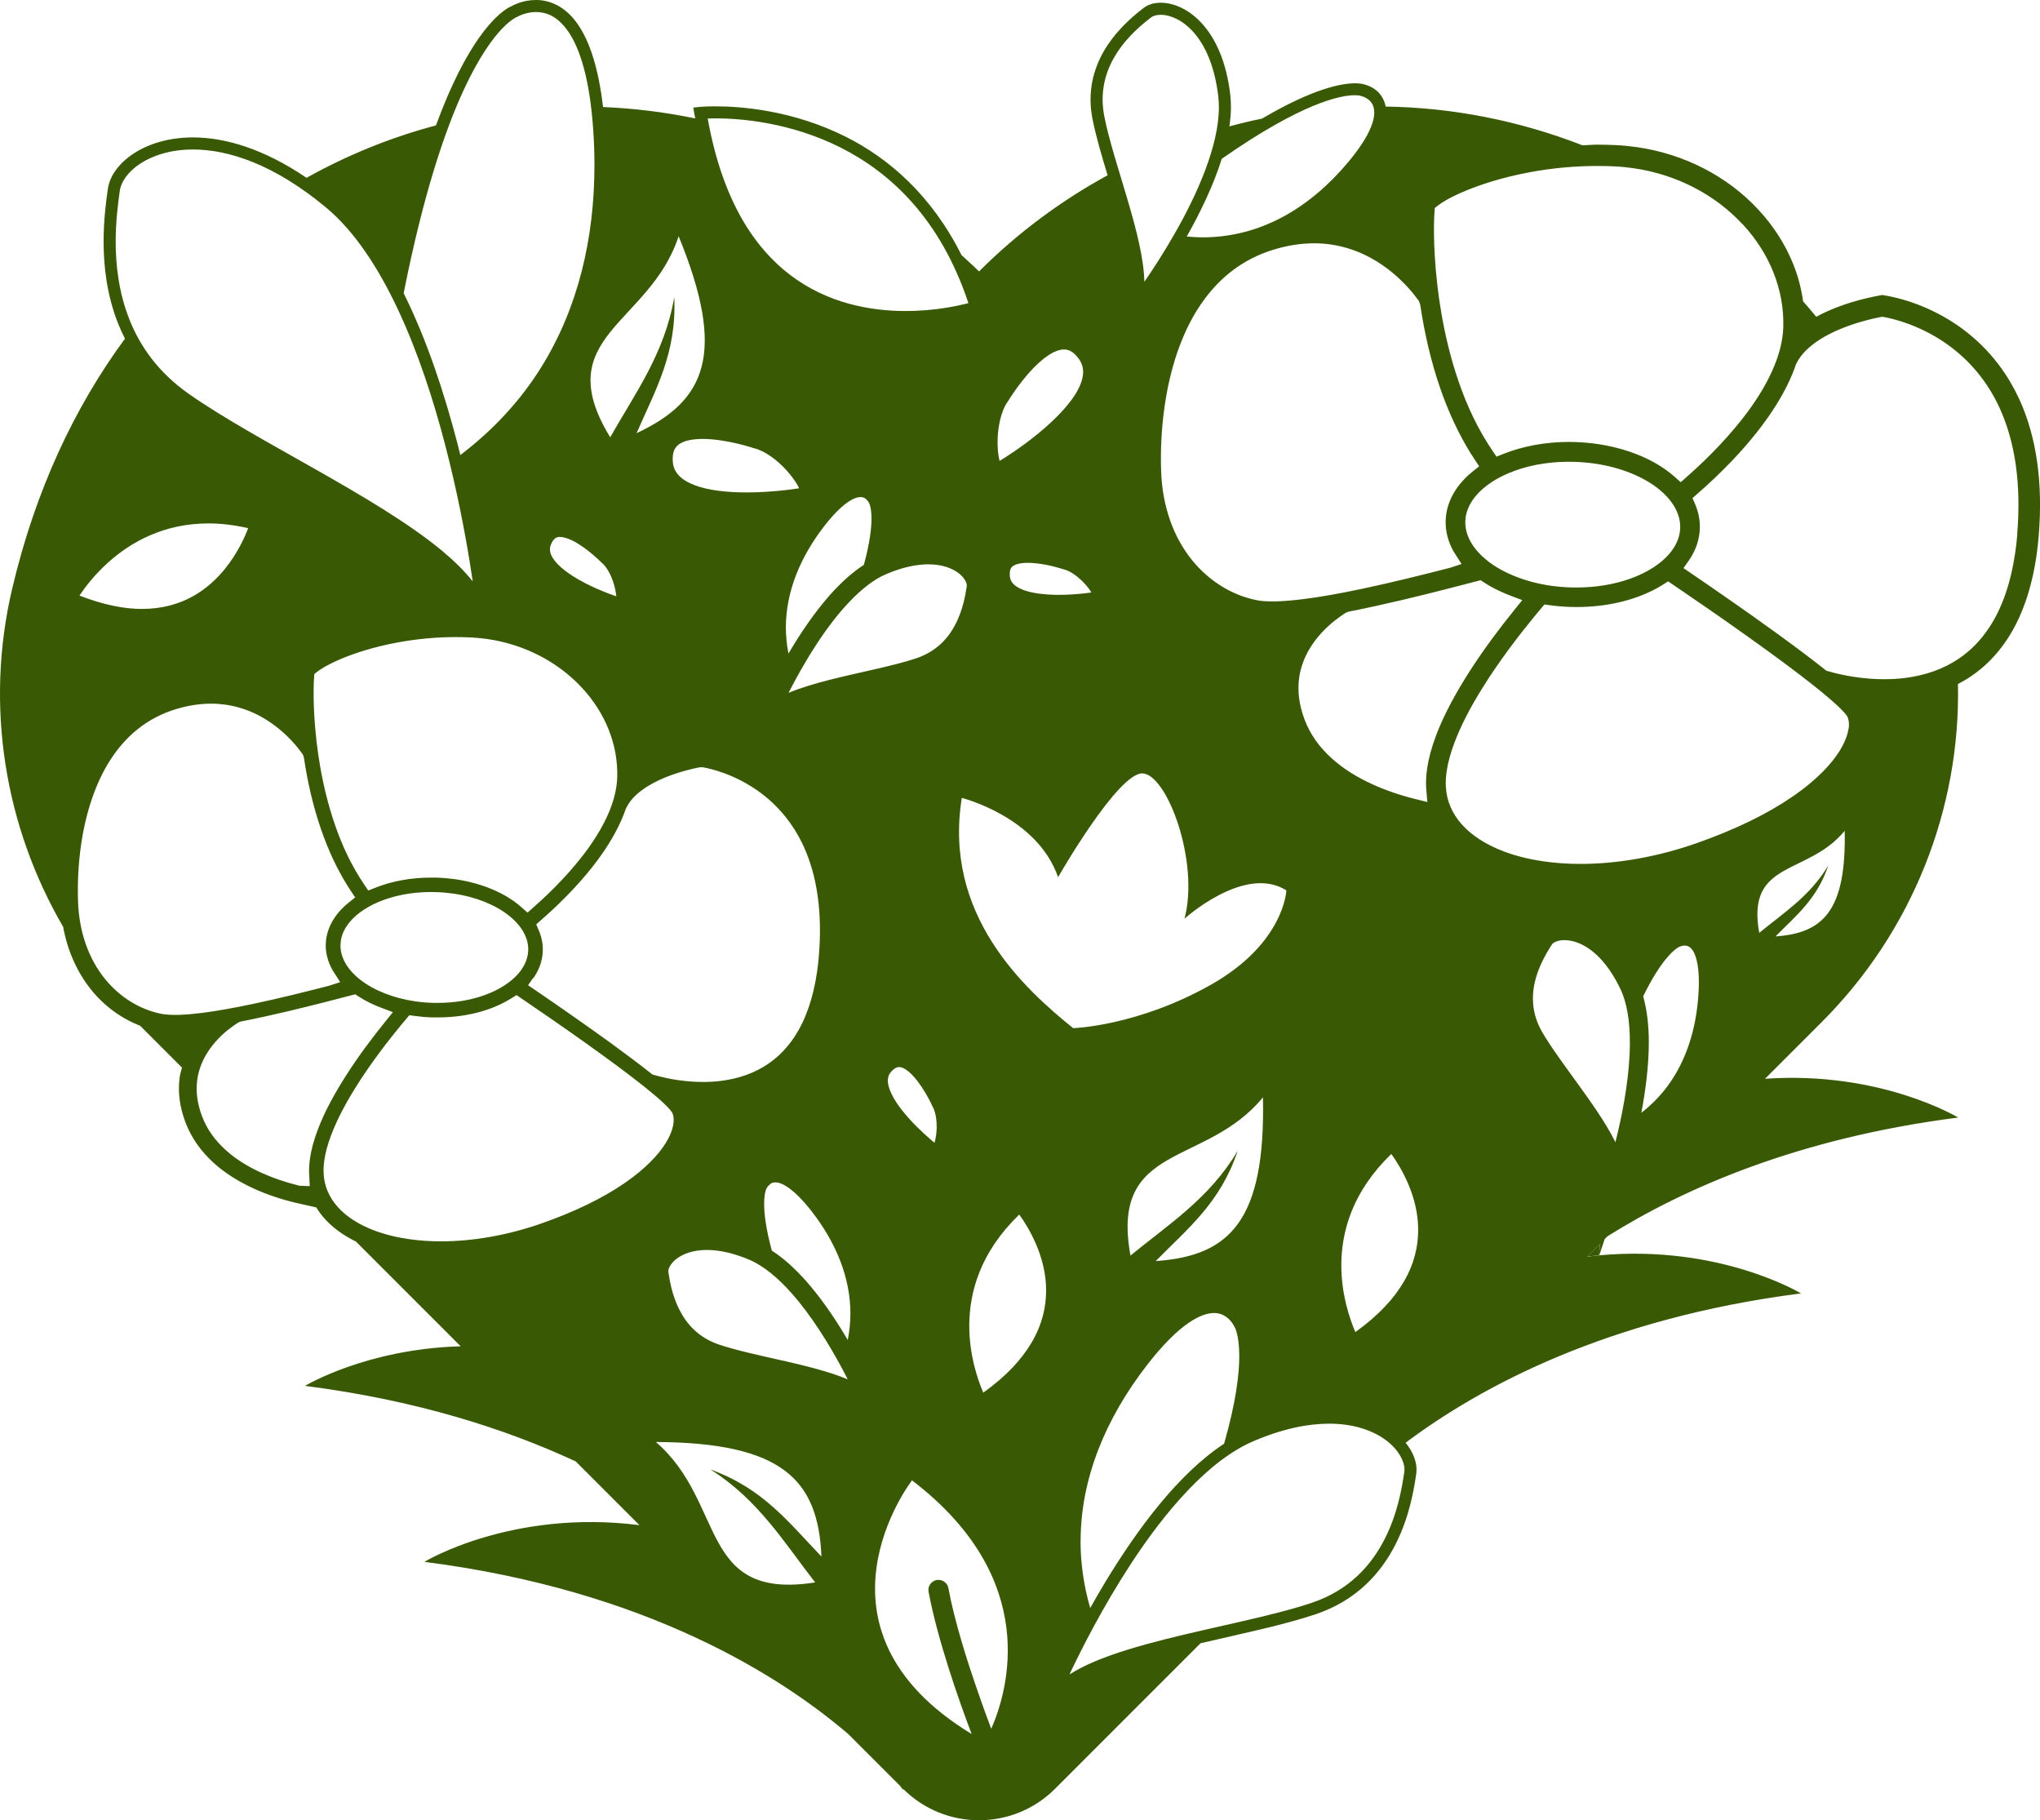 <?xml version="1.0" encoding="UTF-8"?><svg id="Layer_1" xmlns="http://www.w3.org/2000/svg" viewBox="0 0 353.06 314.98"><defs><style>.cls-1{fill:#395904;}</style></defs><path class="cls-1" d="m276.74,217.23l.18-2.02-2.23,2.23c.7-.09,1.38-.15,2.06-.21Z"/><path class="cls-1" d="m349.45,69.04c-2.38-5.17-5.92-9.42-10.5-12.63-2.21-1.54-4.64-2.81-7.21-3.78-2.27-.85-4.12-1.25-5.03-1.42l-.94-.17-1.35.26c-.62.13-1.51.32-2.56.6-1.93.51-4.78,1.43-7.44,2.87-.03.01-.05.03-.08.05-.74-.92-1.52-1.8-2.28-2.68-.31-2.16-.84-4.28-1.67-6.35-1.38-3.45-3.41-6.64-6.04-9.48-5.38-5.82-12.86-9.67-21.05-10.85-1.2-.17-2.42-.29-3.62-.35-1.08-.05-2.14-.08-3.19-.08-.86,0-1.73.09-2.6.12-10.94-4.27-22.49-6.54-34.07-6.71-.26-1.35-1-2.33-1.73-2.88-.81-.62-1.55-.84-1.77-.89-.25-.1-.82-.26-1.84-.26-2.43.02-7.29.96-16.06,6.11-1.89.39-3.78.84-5.65,1.35.16-1.13.27-2.25.27-3.33,0-.7-.04-1.39-.11-2.06-1.3-11.53-7.55-16-12.04-16.01-1.14,0-2.18.29-2.99.92-1.25.98-3.53,2.79-5.5,5.41-1.97,2.62-3.66,6.12-3.66,10.42,0,1.08.11,2.2.34,3.37.57,2.89,1.56,6.27,2.61,9.74-7.98,4.36-15.49,9.88-22.25,16.64-.99-.99-2.02-1.9-3.03-2.83-5.22-10.42-12.64-16.77-20-20.46-9.22-4.64-18.23-5.28-22.59-5.28-1.69,0-2.69.1-2.72.1l-1.11.11.18,1.1c.04.27.11.51.16.78-5.27-1.09-10.61-1.75-15.96-1.97-.81-6.92-2.37-11.36-4.28-14.19C97.86,1,95-.02,92.75,0c-2.26,0-3.84.87-4.16,1.04-.73.29-5.05,2.4-10.22,13.56-.95,2.04-1.92,4.41-2.92,7.1-7.74,2.05-15.26,5.09-22.4,9.07-7.42-5.05-14.14-6.99-19.64-6.99-4.21,0-7.7,1.11-10.24,2.76-2.53,1.65-4.17,3.85-4.5,6.13-.3,2.08-.74,5.32-.74,9.14,0,4.27.56,9.28,2.53,14.23.34.86.74,1.71,1.17,2.56-8.71,11.83-15.52,26.24-19.53,43.3-4.73,20.13-1.34,41.02,8.83,58.48.76,4.14,2.41,7.86,4.86,10.9,2.29,2.83,5.21,4.95,8.46,6.21l7.25,7.25c-.14.52-.31,1.03-.39,1.56-.36,2.57-.05,5.15.98,7.89,1.01,2.68,2.7,5.08,5.02,7.15,1.87,1.67,4.18,3.13,6.86,4.35,2.12.96,4.46,1.77,6.96,2.38l3.81.86c.43.7.91,1.35,1.43,1.93,1.39,1.56,3.25,2.91,5.44,3.98l18.12,18.12c-16.39.46-26.94,6.85-26.94,6.85,19.3,2.47,34.75,7.45,46.85,13.07l11.03,11.03c-22.15-2.81-37.22,6.35-37.22,6.35,38.4,4.91,61.62,19.76,73.36,29.8l8.94,8.94c.43.53.64.82.64.82l-.1-.29h0c7.26,7.26,19.04,7.26,26.3,0l25.19-25.19h.02c7.12-1.66,14.35-3.15,19.86-5,7.19-2.4,11.41-7.26,13.86-12.1,2.46-4.84,3.21-9.68,3.59-12.23l.05-.73c-.01-1.54-.7-3.15-1.89-4.63,12.84-9.64,34.83-21.55,68.43-25.84,0,0-14.04-8.51-34.92-6.59l.94-2.81.49-.49c13.3-8.33,33.06-17.01,60.69-20.54,0,0-13.38-8.11-33.43-6.71l9.83-9.83c15.64-15.64,24.02-36.84,23.56-58.48.76-.4,1.51-.82,2.21-1.3,2.49-1.68,4.54-3.77,6.28-6.39,2.54-3.83,4.26-8.72,5.1-14.51.16-1.07.28-2.19.38-3.37.77-9.21-.36-17.2-3.37-23.75Zm-47.83-30.22c2.32,2.51,4.11,5.31,5.31,8.33,1.23,3.09,1.8,6.29,1.7,9.51-.02.58-.07,1.16-.16,1.76-.43,3.01-1.82,6.45-4.02,9.94-3.19,5.09-7.63,9.66-10.79,12.59-.63.58-1.23,1.12-1.79,1.62l-.99.87-.99-.88c-1.02-.91-2.2-1.75-3.49-2.48-2.84-1.59-6.27-2.72-9.92-3.25-1.27-.18-2.57-.3-3.87-.34-.35-.01-.7-.02-1.05-.02-4.07,0-8.03.73-11.44,2.1l-1.12.45-.68-1c-1.24-1.82-2.37-3.79-3.36-5.84-3.86-8-5.49-16.78-6.19-22.73-.44-3.78-.57-6.89-.59-8.83-.02-1.19,0-2.19.03-2.97.01-.39.1-1.65.1-1.65l.51-.41.62-.44c1.04-.7,2.65-1.51,4.41-2.22,2.27-.93,6.02-2.23,11.03-3.15,3.83-.71,7.72-1.06,11.58-1.06.99,0,1.99.02,3,.07,1.11.05,2.2.16,3.27.32,7.35,1.06,14.05,4.51,18.86,9.7Zm-58.58,215.89c-.37,2.51-1.1,7.1-3.39,11.59-2.29,4.49-6.06,8.85-12.66,11.06-6.78,2.27-16.58,4.08-25.45,6.32-4.44,1.13-8.64,2.36-12.16,3.85-1.59.68-3.02,1.41-4.29,2.21,2.11-4.45,5.81-11.75,10.58-19.05,5.9-9.06,13.48-18.02,21.31-21.33,5.1-2.18,9.46-3.01,13.06-3.01,4.43,0,7.72,1.27,9.88,2.9,2.17,1.63,3.16,3.66,3.15,5.03l-.03.42Zm-129.53-5.19c21.95.1,28.09,6.57,28.66,19.82-5.71-5.93-10.07-11.76-19.23-15.07,8.36,5.25,12.84,12.76,18.14,19.55-20.3,3.17-15.36-13.77-27.57-24.3Zm-55.98-81.69l1.35,2.12-1.93.62c-3.91,1.01-8.53,2.17-13.09,3.13-3.49.74-6.51,1.27-8.98,1.58-1.37.17-2.64.28-3.72.32-.3.01-.58.02-.85.02-.79,0-1.46-.05-1.97-.12l-.38-.06c-3.76-.74-7.24-2.9-9.8-6.06-2.85-3.53-4.46-8.13-4.65-13.32-.12-3.26.06-6.67.52-9.87.81-5.6,2.49-10.58,4.87-14.39,1.38-2.21,3.02-4.09,4.87-5.58,2.05-1.65,4.31-2.82,6.91-3.58,1.99-.58,3.95-.88,5.83-.88.9,0,1.75.07,2.56.18,2.04.3,4.02.95,5.89,1.95,2.65,1.42,4.62,3.28,5.8,4.6.65.72,1.14,1.36,1.46,1.8l.21.29.17.53c.65,4.4,1.64,8.55,2.94,12.33,1.23,3.57,2.74,6.82,4.49,9.65.22.35.45.71.68,1.06l.76,1.14-1.07.85c-.7.56-1.32,1.16-1.84,1.78-1.14,1.37-1.87,2.93-2.1,4.52-.04.3-.07.61-.08.91-.05,1.51.35,3.06,1.14,4.46ZM22.4,55.28c-1.84-4.62-2.38-9.37-2.38-13.46,0-3.66.43-6.78.72-8.85.2-1.46,1.4-3.27,3.57-4.68,2.17-1.41,5.26-2.42,9.1-2.42,6.05,0,13.96,2.51,22.96,9.99,10.03,8.29,16.69,25.77,20.68,41.15,2,7.69,3.37,14.85,4.22,20.09.21,1.29.39,2.47.55,3.51-1.43-1.8-3.23-3.57-5.34-5.33-5.81-4.8-13.84-9.51-21.89-14.08-8.05-4.56-16.12-8.97-21.95-13.07-5.27-3.71-8.4-8.22-10.25-12.85ZM88.83,3.28l.45-.26.08-.04.1-.03.1-.06.04-.02c.24-.14,1.56-.79,3.16-.79,1.68.02,3.67.6,5.62,3.42,1.93,2.83,3.68,8,4.29,16.99.14,2.04.21,4.06.21,6.07,0,12.7-2.83,24.74-9.23,35.02-3.52,5.64-8.16,10.74-13.98,15.16-.19-.75-.37-1.49-.57-2.25-2.23-8.53-5.23-17.71-9.24-25.75,3.39-17.09,7.13-28.16,10.43-35.26,2.66-5.72,5.02-8.88,6.67-10.59.82-.85,1.47-1.34,1.89-1.61Zm33.65,17.23c.38-.01.81-.03,1.35-.03,4.15,0,12.86.63,21.65,5.05,8.59,4.33,17.26,12.27,22.12,26.92-1.81.48-5.86,1.37-10.86,1.37-6.09,0-13.5-1.32-19.97-6.23-6.29-4.78-11.77-13.03-14.29-27.09Zm72.7,14.17c-1.53-5.2-3.26-10.46-4.05-14.5-.2-1.04-.3-2.03-.3-2.97,0-3.74,1.45-6.78,3.24-9.16,1.79-2.38,3.89-4.06,5.12-5.02.33-.26.92-.47,1.7-.47,3.06-.01,8.69,3.27,9.96,14.16.07.59.1,1.2.1,1.82.02,6.66-3.8,15.19-7.68,21.94-1.89,3.31-3.78,6.2-5.22,8.29-.07-4.01-1.38-9.01-2.87-14.09Zm40.39-18.07h0s.08.04.08.04l.11.02h0c.07.02.65.19,1.14.61.49.44.93,1.02.94,2.19.02,1.56-.94,4.32-4.5,8.57-6.6,7.89-15.1,13.02-25.19,13.03-.9,0-1.83-.06-2.76-.14,2.31-4.12,4.6-8.79,6.06-13.45,13.92-9.73,20.62-11.02,23.01-11,.47,0,.77.05.94.08l.16.04Zm10.04,35.58l.19.56c.76,5.11,1.91,9.93,3.42,14.33,1.43,4.15,3.19,7.93,5.23,11.24.26.41.52.83.79,1.23l.76,1.14-1.07.85c-.82.65-1.55,1.36-2.16,2.1-1.35,1.62-2.21,3.47-2.48,5.36-.05.36-.08.72-.09,1.09-.06,1.8.41,3.63,1.35,5.3l1.4,2.2-1.92.64c-4.23,1.09-9.79,2.49-15.17,3.63-4.01.85-7.51,1.47-10.39,1.82-1.58.2-3.04.32-4.3.37-.34.01-.66.02-.97.02-.91,0-1.68-.05-2.26-.14l-.42-.07c-4.3-.85-8.28-3.32-11.22-6.94-3.27-4.05-5.12-9.34-5.34-15.3-.14-3.77.07-7.71.61-11.4.93-6.47,2.87-12.2,5.62-16.59,1.59-2.54,3.47-4.7,5.59-6.41,2.35-1.89,4.95-3.24,7.93-4.11,2.29-.67,4.54-1.01,6.69-1.01.98,0,1.97.07,2.94.21,2.33.34,4.6,1.09,6.75,2.24,3.04,1.62,5.29,3.77,6.66,5.28.75.83,1.31,1.57,1.68,2.07l.21.29Zm33.97,145.48c-.06-.12-.1-.23-.16-.34-1.57-3.1-3.93-6.44-6.29-9.7-2.35-3.26-4.71-6.43-6.21-9.01-1.19-2.05-1.62-4-1.62-5.84-.01-4.07,2.19-7.65,3.29-9.35.1-.22.88-.77,2.18-.75,2.41,0,6.42,1.7,9.65,8.4,1.17,2.41,1.67,5.74,1.66,9.33,0,5.22-1.02,10.96-2.05,15.37-.16.67-.31,1.3-.46,1.9Zm4.48-5.09c.72-3.79,1.29-8.07,1.3-12.19,0-2.79-.28-5.51-.98-7.99.82-1.67,1.58-3.03,2.27-4.12,1.45-2.28,2.59-3.44,3.29-3.99.35-.28.59-.41.7-.46l.05-.02.09-.02.14-.06s.3-.11.64-.11c.44.03.79.06,1.32.73.52.7,1.15,2.36,1.14,5.62,0,.61-.02,1.27-.07,1.99-.37,6.01-2.07,11.53-5.34,15.96-1.27,1.72-2.79,3.27-4.56,4.65ZM105.49,102.77c-2-.76-4.76-1.98-6.9-3.45-1.07-.73-1.98-1.52-2.57-2.27-.6-.76-.84-1.41-.84-1.99,0-.27.05-.55.19-.88.26-.62.52-.89.74-1.05.22-.15.44-.22.81-.22.51,0,1.28.2,2.09.6,1.22.59,2.53,1.55,3.49,2.37.48.41.88.77,1.16,1.03l.32.31.1.1.11.1c.7.58,1.39,1.74,1.83,2.98.36.98.57,2,.64,2.78-.35-.12-.73-.25-1.15-.42Zm-66.51-4.39c-2.97,3.65-7.42,6.98-14.43,6.99-3.05,0-6.65-.7-10.8-2.31.95-1.43,2.62-3.63,5.02-5.78,3.85-3.43,9.5-6.7,17.29-6.71,2.12,0,4.42.26,6.89.82-.63,1.67-1.88,4.39-3.97,6.98Zm15.32,19.77l.1-1.52.52-.41.55-.39c.9-.6,2.31-1.31,3.84-1.94,1.96-.8,5.21-1.93,9.55-2.73,3.32-.61,6.69-.92,10.02-.92.86,0,1.72.02,2.6.06.96.05,1.91.14,2.84.27,6.39.92,12.21,3.92,16.39,8.43,2.02,2.18,3.58,4.62,4.63,7.25,1.07,2.69,1.57,5.48,1.48,8.29-.02.5-.06,1.02-.14,1.54-.37,2.63-1.58,5.63-3.5,8.66-2.76,4.41-6.61,8.36-9.34,10.9-.54.5-1.06.97-1.55,1.4l-.99.88-.99-.88c-.87-.78-1.87-1.49-2.97-2.11-2.42-1.36-5.36-2.32-8.48-2.78-1.07-.15-2.18-.25-3.31-.29h-.9c-3.49-.01-6.88.61-9.79,1.79l-1.12.45-.68-1c-1.07-1.58-2.05-3.28-2.91-5.06-3.34-6.92-4.76-14.52-5.36-19.68-.38-3.27-.49-5.96-.51-7.64-.01-1.02,0-1.9.03-2.57Zm37.99,51.13c.85-1.21,1.38-2.49,1.57-3.83.04-.3.07-.6.08-.91.04-1.2-.2-2.41-.71-3.59l-.43-1,.82-.72c1.85-1.61,3.6-3.28,5.21-4.98,2.64-2.77,4.82-5.52,6.48-8.17,1.33-2.13,2.31-4.13,2.99-6.12.39-.79.79-1.36,1.28-1.89.84-.91,2.02-1.79,3.42-2.54,2.15-1.17,4.54-1.89,5.77-2.22.83-.22,1.54-.38,2.03-.48l.28-.06h.58c.68.12,2.07.42,3.81,1.07,1.98.74,3.85,1.73,5.56,2.91,3.51,2.45,6.22,5.72,8.05,9.69,2.37,5.17,3.26,11.56,2.64,18.98-.08.95-.18,1.86-.31,2.73-.66,4.55-1.98,8.35-3.93,11.29-1.28,1.93-2.79,3.46-4.6,4.69-2.27,1.53-4.99,2.51-8.06,2.9-1.07.14-2.13.19-3.16.19-1.41,0-2.86-.11-4.32-.32-1.4-.2-2.57-.47-3.38-.68l-1.04-.29-.23-.18c-2.05-1.62-4.45-3.42-6.98-5.26-3.7-2.68-8.1-5.77-13.07-9.16l-1.25-.85.87-1.24Zm82.24-99.96l.05-.09c.29-.48,1.77-2.8,3.7-4.93.96-1.06,2.04-2.07,3.08-2.77,1.05-.71,2.03-1.07,2.79-1.06.42,0,.79.09,1.2.32.41.23.86.62,1.35,1.29.55.77.75,1.47.76,2.28.01,1.35-.71,3.07-2.02,4.84-1.94,2.66-5.05,5.36-7.8,7.41-1.38,1.03-2.66,1.9-3.67,2.54-.37.23-.68.43-.97.6-.04-.15-.08-.33-.12-.51-.14-.73-.23-1.67-.23-2.69-.02-2.52.59-5.5,1.8-7.11l.08-.12Zm25.5,148.88c5.62-5.7,11.17-10.08,14.17-19.05-4.89,8.25-12.08,12.79-18.55,18.11-3.58-19.64,13-15.26,22.93-27.38.44,21.32-5.7,27.45-18.55,28.33Zm-13.01,48.5c0-10.86,4.33-21.23,11.45-30.44,2.87-3.71,5.29-6.02,7.24-7.35,1.95-1.34,3.38-1.7,4.39-1.71,1.21,0,1.99.51,2.59,1.06.29.28.5.57.64.77l.14.24.03.05h0l.07.15.08.1c.05.08.83,1.38.83,5.11,0,3.14-.58,8-2.63,15.14-8,5.26-15.02,14.85-20.4,23.67-.98,1.62-1.9,3.21-2.77,4.76-1.13-3.91-1.67-7.77-1.67-11.55Zm45.12-47.79c.02-5.82,1.89-12.68,8.65-19.23,1.65,2.29,4.68,7.31,4.65,13.17,0,2.83-.67,5.87-2.54,9.03-1.66,2.81-4.3,5.74-8.33,8.62-.95-2.21-2.43-6.47-2.43-11.6Zm-44.22-116.26c-1.3.15-2.96.28-4.67.28-2.22,0-4.53-.24-6.12-.84-.8-.3-1.39-.67-1.76-1.06-.36-.4-.55-.78-.61-1.39v-.31c-.01-.48.08-.76.18-.96.16-.28.39-.49.9-.69.5-.19,1.24-.29,2.06-.29,1.35,0,2.89.27,4.07.54.59.14,1.09.28,1.44.38l.4.12.13.04.14.04c1.12.25,2.61,1.32,3.68,2.52.47.51.85,1.03,1.13,1.49-.3.04-.62.08-.97.12Zm-25.8,92.2c0,1.07-.16,2.11-.38,2.89-.2-.17-.43-.35-.66-.55-1.42-1.21-3.35-3.04-4.88-4.97-1.55-1.91-2.58-3.97-2.54-5.24.01-.64.16-1.07.61-1.58.64-.67,1.01-.75,1.34-.76.38-.01.99.23,1.68.82,1.04.86,2.11,2.37,2.86,3.64.38.63.68,1.21.89,1.62l.23.48.07.16.07.13c.45.78.7,2.07.69,3.37Zm-15.4,37.03c-.21-.36-.41-.7-.63-1.07-1.89-3.11-4.13-6.39-6.66-9.23-1.8-2.02-3.75-3.82-5.85-5.18-1.03-3.78-1.33-6.38-1.33-8.05,0-1.23.15-1.96.27-2.34l.12-.32.05-.07.07-.14.1-.16.5-.49c.22-.14.45-.24.82-.24.43,0,1.15.15,2.22.89,1.07.74,2.47,2.05,4.14,4.21,4.15,5.37,6.64,11.36,6.64,17.62,0,1.5-.16,3.02-.46,4.56Zm-10.71-123.28c0-6.21,2.48-12.17,6.6-17.51,1.66-2.15,3.05-3.46,4.11-4.19,1.07-.73,1.78-.89,2.21-.89.51,0,.79.19,1.05.44l.28.34.06.09h0s.07.15.07.15l.05.07c.05.1.38.81.39,2.64,0,1.66-.3,4.24-1.32,8-2.08,1.35-4.02,3.14-5.82,5.15-2.78,3.14-5.24,6.81-7.23,10.2-.29-1.52-.45-3.02-.45-4.5Zm3.78,16.15h0Zm18.76-10.83c-3.87,1.3-9.65,2.37-14.91,3.7-2.58.66-5.04,1.38-7.17,2.27,1.24-2.42,2.87-5.4,4.82-8.37,3.42-5.27,7.85-10.41,12.09-12.18,2.9-1.24,5.33-1.69,7.29-1.69,2.42,0,4.12.69,5.2,1.5,1.09.81,1.48,1.79,1.45,2.15v.1c-.22,1.46-.64,4.04-1.9,6.51-1.27,2.48-3.27,4.79-6.87,6.01Zm-22.62-29.11c-1.87.21-4.26.4-6.72.4-3.21,0-6.55-.33-8.95-1.24-1.2-.45-2.14-1.02-2.76-1.68-.62-.67-.97-1.38-1.06-2.4l-.02-.5c0-.78.15-1.3.36-1.69.32-.58.82-.98,1.65-1.29.83-.31,1.95-.46,3.16-.46,2,0,4.24.39,5.95.79.85.2,1.58.4,2.08.55l.58.18.19.06.14.04c1.81.42,3.99,2.03,5.58,3.8.8.88,1.46,1.79,1.9,2.54.13.22.2.39.28.58-.62.1-1.44.22-2.39.32Zm-.47,150.63c-4.04-.92-8.05-1.78-10.97-2.76-3.62-1.22-5.63-3.55-6.91-6.05-1.27-2.49-1.69-5.09-1.91-6.56v-.1c-.03-.37.35-1.35,1.45-2.17,1.09-.82,2.81-1.51,5.24-1.51,1.97,0,4.42.46,7.34,1.7,2.43,1.03,4.95,3.13,7.28,5.76,3.51,3.94,6.59,9.01,8.77,13.07.35.65.67,1.27.97,1.86-3.23-1.35-7.26-2.33-11.26-3.25Zm31.01-97.37s13.06,3.27,16.65,13.72c0,0,10.45-18.29,14.69-17.96,4.24.33,9.8,15.35,7.19,25.14,0,0,10.45-9.47,17.63-4.9,0,0-.33,9.14-13.06,16.33-12.74,7.19-23.84,7.51-23.84,7.51-8.49-6.86-22.53-19.59-19.27-39.84Zm3.71,102.92c-.95-2.21-2.43-6.47-2.43-11.6.02-5.82,1.89-12.68,8.65-19.23,1.65,2.29,4.68,7.31,4.65,13.17,0,2.83-.67,5.87-2.54,9.03-1.66,2.81-4.3,5.74-8.33,8.62Zm78.34-113.67c-.77,2.06-1.28,3.92-1.53,5.69-.17,1.17-.22,2.25-.17,3.28l.21,2.49-2.02-.5c-2.68-.66-5.17-1.52-7.42-2.54-2.75-1.24-5.11-2.73-7-4.42-2.27-2.02-3.84-4.25-4.81-6.81-.96-2.56-1.26-4.95-.93-7.29.25-1.69.84-3.34,1.76-4.9,1.32-2.24,3.11-3.91,4.38-4.92.7-.56,1.32-.98,1.74-1.25l.24-.15.47-.17c6.05-1.18,12.47-2.77,16.77-3.87l6.04-1.56.55.36c.38.25.76.48,1.16.71,1.09.61,2.29,1.16,3.56,1.64l1.94.73-1.3,1.61c-1.23,1.52-2.58,3.25-3.96,5.12-2.86,3.9-5.22,7.59-7.03,10.97-1.08,2.03-1.98,3.98-2.66,5.79Zm8.94-30.27c-1.28-1-2.29-2.14-2.94-3.31-.65-1.17-.95-2.33-.92-3.53l.06-.71c.19-1.27.77-2.5,1.73-3.66,1.48-1.79,3.89-3.35,6.79-4.39,3.09-1.12,6.7-1.66,10.35-1.53,1.2.04,2.36.14,3.48.3,4.25.61,8.23,2.17,10.92,4.29,1.28,1,2.3,2.15,2.94,3.31.65,1.17.95,2.32.92,3.53h0s-.06.7-.06.7c-.19,1.28-.77,2.51-1.73,3.67-1.48,1.79-3.89,3.35-6.79,4.39-2.82,1.02-6.05,1.55-9.38,1.55-.32,0-.65,0-.97-.01-1.19-.04-2.36-.14-3.48-.3-4.25-.61-8.23-2.17-10.92-4.29ZM58.98,162.82c.17-1.14.68-2.23,1.54-3.27,1.3-1.57,3.41-2.94,5.94-3.85,2.7-.97,5.82-1.44,9.01-1.33,1.04.03,2.05.12,3.03.26,3.7.53,7.17,1.9,9.51,3.75,1.12.88,2.02,1.88,2.59,2.91.58,1.05.85,2.08.82,3.15h0s-.06.63-.06.63c-.17,1.14-.68,2.23-1.54,3.27-1.3,1.57-3.41,2.94-5.94,3.85-2.45.89-5.26,1.35-8.15,1.35-.28,0-.57,0-.85-.01-1.04-.03-2.05-.12-3.02-.26-3.7-.53-7.17-1.9-9.52-3.75-1.12-.88-2.02-1.88-2.59-2.91-.58-1.04-.85-2.07-.82-3.15l.06-.63Zm11.86,12.85l.81.11c1.02.14,2.07.24,3.14.27h.91c4.4.01,8.47-.93,11.78-2.71.37-.2.73-.41,1.08-.63l.83-.52.81.55c3.12,2.12,7.11,4.86,11.03,7.65,4.2,2.99,7.61,5.52,10.13,7.53,1.42,1.13,2.63,2.15,3.48,2.95.46.43.82.81,1.06,1.08l.4.51.07.14c.15.34.31.95.17,1.87-.15,1.06-.67,2.32-1.48,3.56-1.02,1.58-3.08,4.04-7.06,6.76-3.79,2.59-8.56,4.9-14.2,6.88-5.83,2.05-11.87,3.13-17.48,3.13-1.94,0-3.81-.13-5.57-.39-2.18-.31-4.2-.82-6-1.5-2.65-1-4.83-2.41-6.3-4.06-.74-.83-1.32-1.73-1.73-2.68-.42-.98-.65-2-.71-3.1-.04-.71,0-1.48.12-2.3.19-1.31.58-2.77,1.18-4.34.92-2.45,2.33-5.22,4.2-8.21,2.63-4.23,5.71-8.19,7.84-10.77l1.5-1.79Zm249.07-49.55c-.16,1.18-.76,2.62-1.67,4.03-1.17,1.82-3.53,4.64-8.12,7.77-4.38,2.99-9.9,5.66-16.4,7.95-6.73,2.37-13.71,3.62-20.18,3.62h0c-2.23,0-4.4-.15-6.43-.45-2.51-.36-4.83-.94-6.9-1.73-3.03-1.15-5.53-2.76-7.21-4.65-.84-.94-1.5-1.96-1.96-3.04-.48-1.12-.74-2.27-.81-3.51-.04-.81,0-1.69.14-2.62.21-1.5.67-3.18,1.35-4.98,1.06-2.83,2.69-6.02,4.85-9.48,3.05-4.91,6.62-9.48,9.07-12.46l1.65-1.97.82.11c1.24.17,2.47.28,3.67.31.35.01,1.06.02,1.06.02,5.14,0,9.9-1.1,13.78-3.18.43-.23.85-.48,1.26-.74l.83-.52.81.55c3.62,2.46,8.23,5.63,12.78,8.87,4.88,3.47,8.83,6.41,11.73,8.72,1.69,1.35,3.04,2.49,4.02,3.41.52.49.94.92,1.21,1.23l.34.42.09.13.07.15c.16.37.33,1.03.18,2.04Zm-209.74-51.16c3.28-7.55,6.98-13.82,6.52-23.55-1.63,9.73-6.85,16.76-11.08,24.26-10.72-17.52,6.81-19.47,11.84-34.79,8.33,20.3,4.72,28.46-7.28,34.08Zm-58.49,130.18c-2.33-.58-4.49-1.32-6.43-2.2-2.4-1.09-4.45-2.38-6.09-3.85-1.98-1.77-3.36-3.71-4.2-5.95-.84-2.24-1.1-4.33-.81-6.39.22-1.49.74-2.93,1.55-4.3,1.16-1.96,2.72-3.42,3.83-4.3.61-.49,1.15-.85,1.52-1.09l.24-.15.45-.16c5.21-1.01,10.75-2.39,14.45-3.33l5.29-1.37.55.36c.32.21.65.41.99.6.92.52,1.95.99,3.04,1.4l1.94.73-1.3,1.61c-1.06,1.31-2.22,2.8-3.41,4.41-2.46,3.35-4.49,6.53-6.05,9.44-.93,1.74-1.7,3.41-2.28,4.98-.66,1.76-1.09,3.35-1.31,4.87-.14.98-.19,1.92-.14,2.79l.1,2.01-1.92-.08Zm119.87,94c-.61-1.65-1.38-3.68-2.15-5.94-1.98-5.62-4.21-12.69-5.26-18.38-.16-.95-1.08-1.58-2.03-1.42-.95.2-1.58,1.08-1.4,2.05,1.55,8.29,5.26,18.84,7.45,24.6-30.14-18.32-10.32-43.89-10.32-43.89,22.43,17.1,16.55,36.51,13.72,42.97Zm105.2-81.9c-.68.06-1.36.13-2.06.21l2.23-2.23-.18,2.02Zm30.54-55.21c3.63-3.67,7.2-6.5,9.14-12.29-3.16,5.32-7.79,8.25-11.96,11.68-2.31-12.67,8.38-9.84,14.79-17.66.28,13.75-3.67,17.71-11.96,18.27Zm41.84-69.55c-.09,1.1-.21,2.15-.36,3.15-.76,5.25-2.28,9.62-4.52,12.99-1.47,2.21-3.19,3.97-5.27,5.37-2.6,1.76-5.71,2.87-9.25,3.32-1.16.15-2.38.22-3.63.22-1.62,0-3.3-.12-4.97-.37-1.67-.24-3.04-.56-3.89-.78l-1.15-.32-.23-.18c-2.17-1.73-4.9-3.78-8.09-6.1-5.4-3.92-11.22-7.94-15.16-10.62l-1.25-.85.87-1.24c1.01-1.43,1.63-2.96,1.86-4.54.05-.36.09-.72.1-1.08.05-1.43-.24-2.87-.84-4.26l-.43-1,.82-.72c2.15-1.87,4.18-3.81,6.06-5.78,3.06-3.22,5.6-6.42,7.54-9.51,1.56-2.48,2.7-4.82,3.49-7.14.43-.86.88-1.5,1.44-2.1.96-1.03,2.31-2.04,3.9-2.9,2.47-1.34,5.22-2.18,6.64-2.56.96-.26,1.77-.44,2.34-.55l.63-.12.27.05c.78.14,2.39.49,4.38,1.24,2.28.86,4.43,1.98,6.39,3.35,4.03,2.82,7.15,6.57,9.25,11.14,2.73,5.96,3.76,13.32,3.04,21.89Z"/></svg>